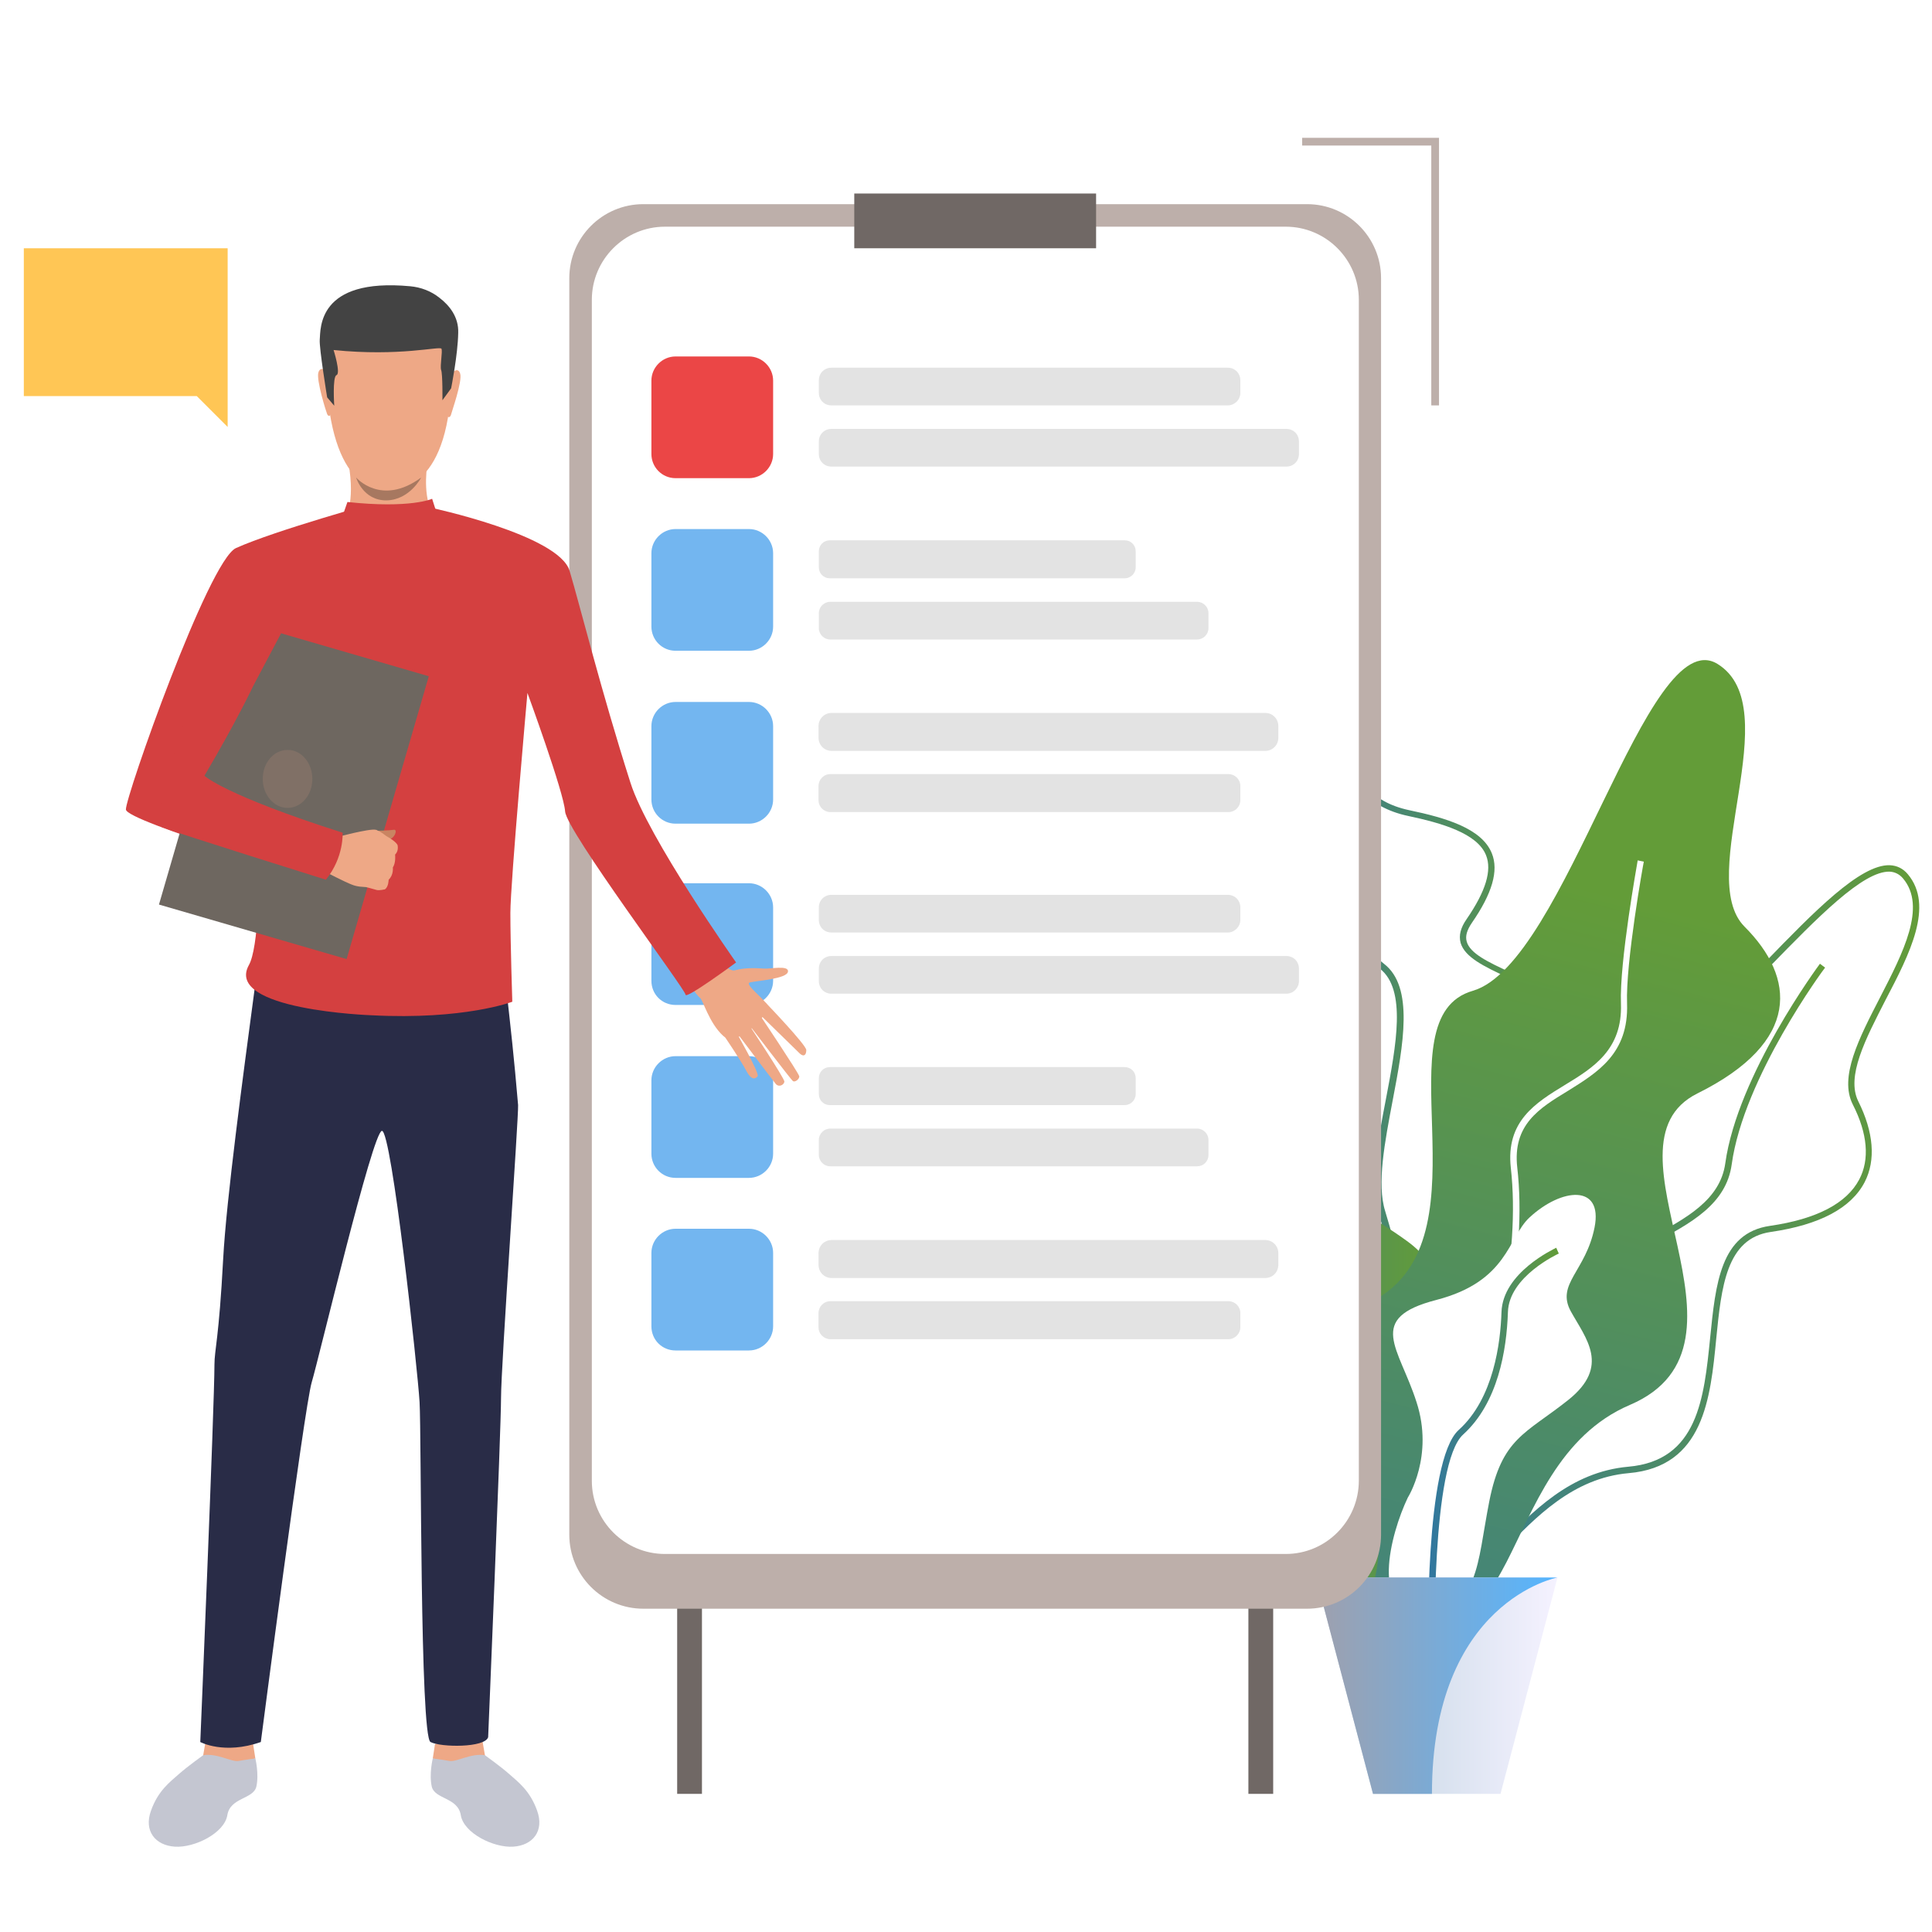 <?xml version="1.0" encoding="utf-8"?>
<!-- Generator: Adobe Illustrator 23.0.0, SVG Export Plug-In . SVG Version: 6.00 Build 0)  -->
<svg version="1.1" id="Слой_1" xmlns="http://www.w3.org/2000/svg" xmlns:xlink="http://www.w3.org/1999/xlink" x="0px" y="0px"
	 viewBox="0 0 600 600" style="enable-background:new 0 0 600 600;" xml:space="preserve">
<style type="text/css">
	.st0{fill:url(#SVGID_1_);}
	.st1{fill:url(#SVGID_2_);}
	.st2{fill:url(#SVGID_3_);}
	.st3{fill:url(#SVGID_4_);}
	.st4{fill:url(#SVGID_5_);}
	.st5{fill:#FFFFFF;}
	.st6{fill:url(#SVGID_6_);}
	.st7{fill:url(#SVGID_7_);}
	.st8{fill:url(#SVGID_8_);}
	.st9{clip-path:url(#SVGID_11_);}
	.st10{filter:url(#Adobe_OpacityMaskFilter);}
	.st11{clip-path:url(#SVGID_12_);}
	.st12{clip-path:url(#SVGID_16_);}
	.st13{clip-path:url(#SVGID_17_);fill:url(#SVGID_18_);}
	.st14{clip-path:url(#SVGID_12_);mask:url(#SVGID_13_);fill:url(#SVGID_19_);}
	.st15{fill:url(#SVGID_20_);}
	.st16{fill:#706865;}
	.st17{fill:#BDAFAA;}
	.st18{fill:#73B6F0;}
	.st19{opacity:0.72;fill:#D9D9D9;enable-background:new    ;}
	.st20{fill:#EB4646;}
	.st21{fill:#EEA886;}
	.st22{fill:#FFC655;}
	.st23{fill:#C4C6D1;}
	.st24{fill:#292C47;}
	.st25{fill:#D44040;}
	.st26{fill:#434343;}
	.st27{fill:#A77860;}
	.st28{fill:#6E6760;}
	.st29{fill:#C98462;}
	.st30{fill:#807066;}
</style>
<g>
	<g>
		<g>
			
				<linearGradient id="SVGID_1_" gradientUnits="userSpaceOnUse" x1="433.766" y1="197.443" x2="566.877" y2="197.443" gradientTransform="matrix(1 0 0 -1 0 599.999)">
				<stop  offset="0" style="stop-color:#3076A1"/>
				<stop  offset="1" style="stop-color:#639C38"/>
			</linearGradient>
			<path class="st0" d="M435.5,505.8c-7-32.1,8.2-40.1,22.8-47.9c12-6.3,23.3-12.3,22.7-31.2c-0.8-25.1,16.3-34.2,31.4-42.3
				c11.2-6,21.8-11.7,23.4-23.1c3.8-27.5,29.1-61.6,29.4-62l1.6,1.2c-0.3,0.3-25.3,34.1-29,61.1c-1.7,12.4-12.7,18.3-24.4,24.5
				c-15.3,8.2-31.1,16.6-30.3,40.5c0.6,20.2-11.8,26.7-23.8,33.1c-14.7,7.7-28.6,15.1-21.8,45.7L435.5,505.8z"/>
		</g>
		<g>
			
				<linearGradient id="SVGID_2_" gradientUnits="userSpaceOnUse" x1="422.203" y1="216.849" x2="596" y2="216.849" gradientTransform="matrix(1 0 0 -1 0 599.999)">
				<stop  offset="0" style="stop-color:#3076A1"/>
				<stop  offset="1" style="stop-color:#639C38"/>
			</linearGradient>
			<path class="st1" d="M443.3,497.6c-0.3,0-0.7,0-1,0c-6.4-0.5-12.6-5.3-19.6-15.2l-0.4-0.6l0.5-0.6c0.1-0.1,11.4-13.8,7.2-39.6
				c-1-6-2.3-10.6-3.3-14.3c-1.5-5.4-2.5-8.9-0.8-11.8c2.1-3.6,7.9-5.5,24-9.3c17.2-4.1,22.9-23.5,28-40.6
				c4.8-16.1,9.3-31.3,22.7-30.8c12.3,0.5,31-18.8,47.4-35.8c15.3-15.8,29.7-30.6,38.9-30.3c2.2,0.1,4.1,1,5.6,2.8
				c8.2,9.8,0.6,24.7-6.9,39c-6.3,12.3-12.3,23.8-8.5,31.5c4.8,9.6,5.5,18.3,2,25.1c-4.2,8.1-14,13.3-29.2,15.5
				c-13.8,2-15.3,17.1-16.9,33.1c-1.8,18.6-3.9,39.8-27.2,41.8c-17.2,1.5-28.9,13.6-39.1,24.3C458.5,490.2,451.5,497.6,443.3,497.6z
				 M424.7,481.8c6.4,8.9,12.2,13.4,17.7,13.8c7.7,0.6,14.8-6.8,22.9-15.2c10.5-10.9,22.4-23.3,40.4-24.9
				c21.6-1.9,23.5-21.3,25.4-40c1.7-16.8,3.2-32.6,18.6-34.8c14.5-2.1,23.8-7,27.7-14.4c3.3-6.2,2.6-14.3-2-23.3
				c-4.3-8.5,1.9-20.5,8.5-33.3c7.1-13.8,14.5-28.1,7.1-36.9c-1.1-1.3-2.5-2-4.1-2.1c-8.3-0.3-22.5,14.3-37.5,29.7
				c-17.4,17.9-35.3,36.4-48.4,36.4c-0.2,0-0.3,0-0.5,0c-11.9-0.4-16,13.4-20.7,29.4c-5.2,17.6-11.1,37.6-29.4,41.9
				c-14.6,3.5-21,5.4-22.8,8.4c-1.2,2.1-0.4,5.2,1,10.3c1,3.7,2.4,8.4,3.3,14.5C435.7,465.2,426.9,478.8,424.7,481.8z"/>
		</g>
		<g>
			
				<linearGradient id="SVGID_3_" gradientUnits="userSpaceOnUse" x1="382.274" y1="243.142" x2="494.376" y2="243.142" gradientTransform="matrix(1 0 0 -1 0 599.999)">
				<stop  offset="0" style="stop-color:#3076A1"/>
				<stop  offset="1" style="stop-color:#639C38"/>
			</linearGradient>
			<path class="st2" d="M444,490.9c-0.2,0-0.5,0-0.7,0c-10.4-0.9-18.4-23.8-26.2-45.8c-3.7-10.5-7.1-20.4-10.5-26.7
				c-2.6-4.9-6-10.1-9.2-15c-8.6-13.2-17.5-26.9-14.6-38.9c1.5-6.3,6-11.6,13.9-16.1c17.1-9.8,14.4-15.4,8.7-27.6
				c-4.2-8.9-10-21.2-10.2-40.4c-0.1-8.3-0.3-15.4-0.5-21.7c-0.5-20.3-0.8-30.5,3.5-34.2c1.8-1.5,4.3-1.9,7.9-1.2
				c6.1,1.2,8.8,6.1,11.6,11.4c3.6,6.7,7.7,14.3,19.9,16.9c11.5,2.4,22.6,5.7,25.7,13.4c2.2,5.4,0.1,12.5-6.2,21.6
				c-1.5,2.2-2.1,4.1-1.6,5.8c1,3.7,6.7,6.4,13.4,9.5c9.5,4.4,21.2,9.9,24.6,21.3c2.7,9.2-0.4,20.6-9.5,35
				c-21.5,34-20.6,57-19.9,77.3c0.6,15.1,1.1,29.3-8,45.2C452.1,487.4,448.1,490.9,444,490.9z M403,224.8c-1.5,0-2.7,0.4-3.5,1.1
				c-3.6,3.1-3.3,13.6-2.8,32.6c0.2,6.3,0.4,13.5,0.5,21.8c0.2,18.8,5.9,30.8,10,39.6c5.7,12.1,9.2,19.4-9.5,30.1
				c-7.3,4.2-11.5,9.1-12.9,14.8c-2.7,11.2,6,24.5,14.3,37.4c3.2,5,6.6,10.2,9.3,15.2c3.5,6.5,6.9,16.4,10.6,27
				c7.2,20.5,15.3,43.7,24.5,44.5c3.5,0.3,7.2-2.9,10.9-9.4c8.8-15.4,8.3-28.7,7.7-44.1c-0.8-20.6-1.6-44,20.2-78.4
				c8.8-13.9,11.8-24.8,9.3-33.4c-3.1-10.5-13.9-15.6-23.5-20.1c-7.1-3.3-13.2-6.2-14.5-10.7c-0.6-2.3,0-4.7,1.9-7.4
				c5.9-8.6,7.9-15.1,6-19.8c-2.7-6.8-13.8-10-24.2-12.2c-13.2-2.8-17.7-11.1-21.3-17.9c-2.7-5-5-9.4-10.3-10.4
				C404.7,224.9,403.8,224.8,403,224.8z"/>
		</g>
		<g>
			
				<linearGradient id="SVGID_4_" gradientUnits="userSpaceOnUse" x1="413.433" y1="218.9" x2="447.422" y2="218.9" gradientTransform="matrix(1 0 0 -1 0 599.999)">
				<stop  offset="0" style="stop-color:#3076A1"/>
				<stop  offset="1" style="stop-color:#639C38"/>
			</linearGradient>
			<path class="st3" d="M444.2,503.1l-1.9-0.6c10.5-33.2-8.5-107.7-14.2-125.8c-2.8-8.9-0.2-22.3,2.3-35.3
				c3.2-16.8,6.5-34.1-1.9-40.6c-15.9-12.2-15.1-40.4-15-41.6l2,0.1c0,0.3-0.8,28.4,14.3,40c9.4,7.2,6,25.2,2.7,42.5
				c-2.4,12.7-5,25.9-2.3,34.4C437,398.5,454.7,469.9,444.2,503.1z"/>
		</g>
		
			<linearGradient id="SVGID_5_" gradientUnits="userSpaceOnUse" x1="336.505" y1="212.166" x2="446.234" y2="212.166" gradientTransform="matrix(1 0 0 -1 0 599.999)">
			<stop  offset="0" style="stop-color:#3076A1"/>
			<stop  offset="1" style="stop-color:#639C38"/>
		</linearGradient>
		<path class="st4" d="M364.7,287.4c-4.4-11.1-21.4-9.4-19.9,6.3c1.6,15.7,12.6,32.4-4.2,59.1c-16.7,26.7,21.4,31.9,35,48.7
			c13.6,16.7,18.3,39.8,29.8,54.4c11.5,14.6,19.4,49.7,28.8,36.6c9.4-13.1,0.6-30.1,1.6-53.6c1-23.5,22-38.4,1-53.6
			c-21-15.2-42-19.8-35.1-54C404.9,316.1,378.3,322,364.7,287.4z"/>
		<g>
			<path class="st5" d="M449.6,495.5c-0.1-0.7-11.7-69.7-37.8-88.5c-26.6-19.3-31.4-37.1-40.7-79.1l1.9-0.4
				c9.2,41.5,13.9,59,39.9,77.9c26.7,19.4,38.1,87,38.6,89.8L449.6,495.5z"/>
		</g>
		
			<linearGradient id="SVGID_6_" gradientUnits="userSpaceOnUse" x1="409.976" y1="-36.451" x2="502.296" y2="322.571" gradientTransform="matrix(1 0 0 -1 0 599.999)">
			<stop  offset="0" style="stop-color:#3076A1"/>
			<stop  offset="1" style="stop-color:#639C38"/>
		</linearGradient>
		<path class="st6" d="M426.1,493.1c0,0,7.7-19.1-6.3-46.3c-14.1-27.2-25.5-23,8.5-43.9c34-20.9,0.2-86.9,29.1-95.2
			c28.9-8.4,54-115.1,76-101.5c22,13.6-7.3,65.9,8.4,81.6c15.7,15.7,17.8,35.7-14.7,51.8c-32.4,16.2,23,77.9-20.9,96.7
			C462.1,455.1,474.7,528.9,426.1,493.1z"/>
		<g>
			<path class="st5" d="M439.5,513.4c0-0.2-4.8-24.8,10.2-56.4c15.2-32.3,22.5-67.5,19.5-94.3c-1.6-14.5,7.7-20.2,16.7-25.7
				c8.9-5.4,18-11,17.5-25.3c-0.5-12.9,5-43.2,5.2-44.5l1.9,0.4c-0.1,0.3-5.7,31.4-5.2,44.1c0.5,15.5-9.1,21.3-18.4,27.1
				c-8.9,5.4-17.2,10.5-15.7,23.8c3.1,27.2-4.3,62.8-19.6,95.4c-14.6,31-10.1,55-10,55.2L439.5,513.4z"/>
		</g>
		<path class="st5" d="M475,378.1c9.9-9.2,22.9-10.5,20.2,3.1c-2.7,13.6-12,17.5-7.4,26c4.7,8.5,12.4,17.1-0.8,27.6
			c-13.2,10.5-20.6,11.7-24.5,31.5c-3.9,19.8-3.1,33.3-20.2,34.2s-10.5-24.1-5.1-35.4c0,0,8.2-12.9,2.7-29.7
			c-5.4-16.9-15.9-26,6.2-31.7C468.4,397.9,468.3,384.3,475,378.1z"/>
		<g>
			
				<linearGradient id="SVGID_7_" gradientUnits="userSpaceOnUse" x1="443.534" y1="149.657" x2="484.099" y2="149.657" gradientTransform="matrix(1 0 0 -1 0 599.999)">
				<stop  offset="0" style="stop-color:#3076A1"/>
				<stop  offset="1" style="stop-color:#639C38"/>
			</linearGradient>
			<path class="st7" d="M443.6,513.2c-0.1-2.4-1.2-59.5,9.4-69.1c10.9-9.8,13-27.2,13.3-36.6c0.4-12.3,16.3-19.6,17-20l0.8,1.8
				c-0.2,0.1-15.5,7.1-15.8,18.2c-0.4,11.9-3.1,28.2-13.9,38c-10,9-8.8,67-8.8,67.6L443.6,513.2z"/>
		</g>
		
			<linearGradient id="SVGID_8_" gradientUnits="userSpaceOnUse" x1="408.701" y1="76.519" x2="483.695" y2="76.519" gradientTransform="matrix(1 0 0 -1 0 599.999)">
			<stop  offset="0" style="stop-color:#BAD0DE"/>
			<stop  offset="1" style="stop-color:#F5F2FF"/>
		</linearGradient>
		<polygon class="st8" points="483.7,489.9 466,557.1 426.4,557.1 408.7,489.9 		"/>
		<g>
			<g>
				<defs>
					<polygon id="SVGID_9_" points="-92.9,-85.8 -92.5,-85.8 -92.9,-85.4 					"/>
				</defs>
				<defs>
					<polygon id="SVGID_10_" points="-93.7,-86.6 -94.1,-86.6 -93.7,-87 					"/>
				</defs>
				<clipPath id="SVGID_11_">
					<use xlink:href="#SVGID_9_"  style="overflow:visible;"/>
				</clipPath>
				<clipPath id="SVGID_12_" class="st9">
					<use xlink:href="#SVGID_10_"  style="overflow:visible;"/>
				</clipPath>
				<defs>
					<filter id="Adobe_OpacityMaskFilter" filterUnits="userSpaceOnUse" x="408.7" y="489.9" width="75" height="67.2">
						<feColorMatrix  type="matrix" values="1 0 0 0 0  0 1 0 0 0  0 0 1 0 0  0 0 0 1 0"/>
					</filter>
				</defs>
				<mask maskUnits="userSpaceOnUse" x="408.7" y="489.9" width="75" height="67.2" id="SVGID_13_">
					<g class="st10">
						<g>
							<defs>
								<polygon id="SVGID_14_" points="-92.9,-85.8 -92.5,-85.8 -92.9,-85.4 								"/>
							</defs>
							<defs>
								<polygon id="SVGID_15_" points="-93.7,-86.6 -94.1,-86.6 -93.7,-87 								"/>
							</defs>
							<clipPath id="SVGID_16_" class="st11">
								<use xlink:href="#SVGID_14_"  style="overflow:visible;"/>
							</clipPath>
							<clipPath id="SVGID_17_" class="st12">
								<use xlink:href="#SVGID_15_"  style="overflow:visible;"/>
							</clipPath>
							
								<linearGradient id="SVGID_18_" gradientUnits="userSpaceOnUse" x1="408.701" y1="76.519" x2="483.695" y2="76.519" gradientTransform="matrix(1 0 0 -1 0 599.999)">
								<stop  offset="0" style="stop-color:#FFFFFF"/>
								<stop  offset="0.995" style="stop-color:#000000"/>
							</linearGradient>
							<path class="st13" d="M483.7,489.9c0,0-39,7.3-39,67.2h-18.3l-17.7-67.2H483.7z"/>
						</g>
					</g>
				</mask>
				
					<linearGradient id="SVGID_19_" gradientUnits="userSpaceOnUse" x1="408.701" y1="76.519" x2="483.695" y2="76.519" gradientTransform="matrix(1 0 0 -1 0 599.999)">
					<stop  offset="0" style="stop-color:#FFFFFF"/>
					<stop  offset="0.995" style="stop-color:#000000"/>
				</linearGradient>
				<path class="st14" d="M483.7,489.9c0,0-39,7.3-39,67.2h-18.3l-17.7-67.2H483.7z"/>
			</g>
		</g>
		
			<linearGradient id="SVGID_20_" gradientUnits="userSpaceOnUse" x1="408.701" y1="76.519" x2="483.695" y2="76.519" gradientTransform="matrix(1 0 0 -1 0 599.999)">
			<stop  offset="0" style="stop-color:#9FA0AD"/>
			<stop  offset="0.995" style="stop-color:#55B5FF"/>
		</linearGradient>
		<path class="st15" d="M483.7,489.9c0,0-39,7.3-39,67.2h-18.3l-17.7-67.2H483.7z"/>
	</g>
	<g>
		<rect x="387.7" y="208.9" class="st16" width="7.7" height="348.2"/>
		<rect x="210.3" y="208.9" class="st16" width="7.7" height="348.2"/>
	</g>
	<path class="st17" d="M405.9,499.6H199.8c-12.7,0-23-10.3-23-23V86.4c0-12.7,10.3-23,23-23h206.1c12.7,0,23,10.3,23,23v390.2
		C428.9,489.3,418.6,499.6,405.9,499.6z"/>
	<path class="st5" d="M399.3,482.6H206.5c-12.5,0-22.7-10.2-22.7-22.7V93.1c0-12.5,10.2-22.7,22.7-22.7h192.8
		c12.5,0,22.7,10.2,22.7,22.7v366.7C422,472.4,411.8,482.6,399.3,482.6z"/>
	<rect x="265.3" y="60.1" class="st16" width="75.1" height="17"/>
	<path class="st18" d="M209.8,202.1h22.8c4.1,0,7.5-3.4,7.5-7.5v-22.8c0-4.1-3.4-7.5-7.5-7.5h-22.8c-4.1,0-7.5,3.4-7.5,7.5v22.8
		C202.3,198.7,205.6,202.1,209.8,202.1z"/>
	<g>
		<path class="st19" d="M381.3,125.9H258.2c-2.2,0-3.9-1.7-3.9-3.9v-3.9c0-2.2,1.7-3.9,3.9-3.9h123.1c2.2,0,3.9,1.7,3.9,3.9v3.9
			C385.2,124.2,383.4,125.9,381.3,125.9z"/>
		<path class="st19" d="M399.5,144.9H258.2c-2.2,0-3.9-1.7-3.9-3.9v-3.9c0-2.2,1.7-3.9,3.9-3.9h141.3c2.2,0,3.9,1.7,3.9,3.9v3.9
			C403.4,143.2,401.7,144.9,399.5,144.9z"/>
	</g>
	<path class="st20" d="M209.8,148.5h22.8c4.1,0,7.5-3.4,7.5-7.5v-22.8c0-4.1-3.4-7.5-7.5-7.5h-22.8c-4.1,0-7.5,3.4-7.5,7.5v22.8
		C202.3,145.1,205.6,148.5,209.8,148.5z"/>
	<g>
		<path class="st19" d="M349.3,179.6h-91.6c-1.9,0-3.4-1.5-3.4-3.4v-5c0-1.9,1.5-3.4,3.4-3.4h91.6c1.9,0,3.4,1.5,3.4,3.4v5
			C352.7,178.1,351.1,179.6,349.3,179.6z"/>
		<path class="st19" d="M371.8,198.6h-114c-1.9,0-3.5-1.6-3.5-3.5v-4.7c0-1.9,1.6-3.5,3.5-3.5h114c1.9,0,3.5,1.6,3.5,3.5v4.7
			C375.3,197,373.7,198.6,371.8,198.6z"/>
	</g>
	<g>
		<path class="st19" d="M392.9,233.2H258.3c-2.3,0-4.1-1.8-4.1-4.1v-3.6c0-2.3,1.8-4.1,4.1-4.1h134.6c2.3,0,4.1,1.8,4.1,4.1v3.6
			C397,231.4,395.2,233.2,392.9,233.2z"/>
		<path class="st19" d="M381.5,252.2H257.9c-2,0-3.7-1.6-3.7-3.7v-4.4c0-2,1.6-3.7,3.7-3.7h123.6c2,0,3.7,1.6,3.7,3.7v4.4
			C385.2,250.6,383.5,252.2,381.5,252.2z"/>
	</g>
	<path class="st18" d="M209.8,255.8h22.8c4.1,0,7.5-3.4,7.5-7.5v-22.8c0-4.1-3.4-7.5-7.5-7.5h-22.8c-4.1,0-7.5,3.4-7.5,7.5v22.8
		C202.3,252.4,205.6,255.8,209.8,255.8z"/>
	<path class="st18" d="M209.8,365.8h22.8c4.1,0,7.5-3.4,7.5-7.5v-22.8c0-4.1-3.4-7.5-7.5-7.5h-22.8c-4.1,0-7.5,3.4-7.5,7.5v22.8
		C202.3,362.4,205.6,365.8,209.8,365.8z"/>
	<g>
		<path class="st19" d="M381.3,289.6H258.2c-2.2,0-3.9-1.7-3.9-3.9v-3.9c0-2.2,1.7-3.9,3.9-3.9h123.1c2.2,0,3.9,1.7,3.9,3.9v3.9
			C385.2,287.8,383.4,289.6,381.3,289.6z"/>
		<path class="st19" d="M399.5,308.6H258.2c-2.2,0-3.9-1.7-3.9-3.9v-3.9c0-2.2,1.7-3.9,3.9-3.9h141.3c2.2,0,3.9,1.7,3.9,3.9v3.9
			C403.4,306.8,401.7,308.6,399.5,308.6z"/>
	</g>
	<path class="st18" d="M209.8,312.1h22.8c4.1,0,7.5-3.4,7.5-7.5v-22.8c0-4.1-3.4-7.5-7.5-7.5h-22.8c-4.1,0-7.5,3.4-7.5,7.5v22.8
		C202.3,308.8,205.6,312.1,209.8,312.1z"/>
	<g>
		<path class="st19" d="M349.3,343.2h-91.6c-1.9,0-3.4-1.5-3.4-3.4v-5c0-1.9,1.5-3.4,3.4-3.4h91.6c1.9,0,3.4,1.5,3.4,3.4v5
			C352.7,341.7,351.1,343.2,349.3,343.2z"/>
		<path class="st19" d="M371.8,362.2h-114c-1.9,0-3.5-1.6-3.5-3.5V354c0-1.9,1.6-3.5,3.5-3.5h114c1.9,0,3.5,1.6,3.5,3.5v4.7
			C375.3,360.7,373.7,362.2,371.8,362.2z"/>
	</g>
	<g>
		<path class="st19" d="M392.9,396.9H258.3c-2.3,0-4.1-1.8-4.1-4.1v-3.6c0-2.3,1.8-4.1,4.1-4.1h134.6c2.3,0,4.1,1.8,4.1,4.1v3.6
			C397,395.1,395.2,396.9,392.9,396.9z"/>
		<path class="st19" d="M381.5,415.9H257.9c-2,0-3.7-1.6-3.7-3.7v-4.4c0-2,1.6-3.7,3.7-3.7h123.6c2,0,3.7,1.6,3.7,3.7v4.4
			C385.2,414.2,383.5,415.9,381.5,415.9z"/>
	</g>
	<path class="st18" d="M209.8,419.4h22.8c4.1,0,7.5-3.4,7.5-7.5v-22.8c0-4.1-3.4-7.5-7.5-7.5h-22.8c-4.1,0-7.5,3.4-7.5,7.5v22.8
		C202.3,416.1,205.6,419.4,209.8,419.4z"/>
	<g>
		<polygon class="st17" points="446.9,125.9 444.5,125.9 444.5,45.2 404.4,45.2 404.4,42.8 446.9,42.8 		"/>
	</g>
	<path class="st21" d="M222.3,295.1c0,0,3.1,7.1,6.1,6.2c3-0.9,7.4-0.6,8.8-0.5c1.8,0.2,7.9-1.2,7.5,1c-0.4,2.2-9.8,2.8-11.8,3.3
		c-2,0.5,5.1,5.5,5.6,7.5c0.5,1.9-9.4,13.1-13.9,9.1c-4.4-4-6.3-11.2-7.2-11.8c-0.9-0.6-5-6.3-5-6.3L222.3,295.1z"/>
	<path class="st21" d="M237.7,311.3c0,0,12.7,13.2,12.7,14.8c0,1.6-0.8,2.2-2,1.1c-1.2-1.2-12.7-12.4-12.7-12.4s12.2,18.2,12.5,19.4
		c0.2,0.8-1.3,2.1-2,1.5c-0.7-0.6-13.9-17.9-13.9-17.9s11.3,17,11.3,18.1c-0.1,1-1.7,1.9-2.7,0.7s-12.4-16.3-12.4-16.3
		s7.4,12.9,6.8,13.9c-0.4,0.6-1.7,1.8-3.5-1.6c-1.8-3.4-6.9-10.9-6.9-10.9L237.7,311.3z"/>
	<polygon class="st22" points="7.4,77.1 70.7,77.1 70.7,123 70.7,132.6 61.1,123 7.4,123 	"/>
	<g>
		<path class="st23" d="M63.1,545.1c0,0-4.9,3.5-7.6,5.9c-2.7,2.4-6.4,5.1-8.6,11.3c-2.3,6.3,1.3,10.8,7.4,11.2
			c6.1,0.4,15.4-4.2,16.3-9.8c0.9-5.5,8-4.9,9-8.8c0.9-3.9-0.3-8.8-0.3-8.8L63.1,545.1z"/>
	</g>
	<g>
		<path class="st21" d="M63.9,540.5l-0.8,4.6c0,0,2.5,4.6,16.2,1l-0.7-4.5L63.9,540.5z"/>
	</g>
	<path class="st23" d="M79.3,546.1c0,0-3.1,0.4-5.3,0.8c-2.2,0.3-6.6-2.5-10.9-1.8l1.3,5.5C64.5,550.6,79,547.9,79.3,546.1z"/>
	<g>
		<path class="st23" d="M150.6,545.1c0,0,4.9,3.5,7.6,5.9c2.7,2.4,6.4,5.1,8.6,11.3c2.3,6.3-1.3,10.8-7.4,11.2
			c-6.1,0.4-15.4-4.2-16.3-9.8c-0.9-5.5-8-4.9-9-8.8c-0.9-3.9,0.3-8.8,0.3-8.8L150.6,545.1z"/>
	</g>
	<g>
		<path class="st21" d="M149.8,540.5l0.8,4.6c0,0-2.5,4.6-16.2,1l0.7-4.5L149.8,540.5z"/>
	</g>
	<g>
		<path class="st24" d="M155.6,434.1c0,10-4,105.4-4,105.4c-1,3.3-14.6,3.2-17.9,1.5c-3.3-1.7-2.8-95.5-3.4-105.6
			c-0.6-10.1-8.7-84.5-11.7-84.2c-2.9,0.3-19.5,70.4-21.8,78.1C94.5,437.1,81,541,81,541c-11.4,4-18.8,0-18.8,0s4.4-104.8,4.4-117.2
			c0-4.6,1.4-8.1,2.7-32.7c1-18.7,6.2-57.1,9.7-83.4c0.1-0.9,0.2-1.8,0.4-2.7c0.7-5.1,1.2-8.9,1.4-10.7c0.1-0.8,0.2-1.2,0.2-1.2
			c0.9-0.4,1.9-0.8,2.9-1.2c24.5-8.8,71.7,0.5,71.7,0.5s0,0.2,0.1,0.7c0.1,0.5,0.2,1.4,0.3,2.4c0.3,2.3,0.7,5.8,1.1,9.8
			c0,0,0,0.1,0,0.1c0,0.1,0,0.2,0,0.4c1.6,14.3,2.5,22.2,3.8,37.4C161.1,346.5,155.6,424.1,155.6,434.1z"/>
	</g>
	<g>
		<path class="st25" d="M133.5,157.6c0,0,40.1,8.5,43.4,19.7c3.3,11.1,9.8,37.3,18.9,65.8c5.4,17,32.8,55.8,32.8,55.8
			s-15.7,11.6-15.7,10c0-1.6-37-50.9-37.4-56.9c-0.4-6-11.7-36.8-11.7-36.8s-5.3,59.2-5.3,68.3c0,9.1,0.6,27.6,0.6,27.6
			s-14.9,5.7-43.7,4.2c0,0-45.9-1.6-38.1-15.6c5.9-10.6,2.3-81.8,1.4-82.2c-0.9-0.4-16.9,19.6-15.3,23.5c1.6,3.9,43,17.7,43,17.7
			s1.2,4.5-5.2,14.6c0,0-61.9-18.1-62.1-21.9c-0.2-3.8,25.7-77.4,34.2-81.2c12.2-5.5,44.1-14.3,44.1-14.3L133.5,157.6z"/>
	</g>
	<path class="st23" d="M134.4,546.1c0,0,3.1,0.4,5.3,0.8c2.2,0.3,6.6-2.5,10.9-1.8l-1.3,5.5C149.2,550.6,134.7,547.9,134.4,546.1z"
		/>
	<path class="st21" d="M132.8,143.6c0,0-1.7,9.1,1.2,15.2c0,0,2.9,14.4-11.9,15.1c-14.8,0.6-15.1-12.6-15.1-12.6s3.5-4.7,1.2-17.6
		C105.9,130.8,132.8,143.6,132.8,143.6z"/>
	<g>
		<path class="st21" d="M123.8,91.2c0,0,18.9,3,16,33.3c-2.9,30.2-19.5,27.8-20.6,27.7c-1.1,0-16.7,0.6-17.9-36.4
			C101.3,115.9,100.7,88.6,123.8,91.2z"/>
	</g>
	<g>
		<path class="st21" d="M140.1,116c0,0,2.1-2.3,2.8,0c0.8,2.3-2.7,12.1-2.9,13c0,0-0.4,0.9-0.9,0.4C138.6,128.9,140.1,116,140.1,116
			z"/>
	</g>
	<g>
		<path class="st21" d="M101.7,115.6c0,0-2-2.3-2.8,0s2.5,12.6,2.7,13c0,0,0.4,0.9,0.9,0.4C103,128.6,101.7,115.6,101.7,115.6z"/>
	</g>
	<g>
		<path class="st26" d="M140.1,120.6l-2.7,3.7c0,0,0.1-8.1-0.4-9.4c-0.4-1.3,0.5-5.7,0.1-6.6c-0.4-0.9-12.9,2.5-33.5,0.4
			c0,0,2.3,7.3,0.9,7.8c-1.3,0.5-0.7,9.5-0.7,9.5l-2.2-2.6c0,0-2.5-15.3-2.3-17.9c0.3-3.4-0.8-19.3,28.1-16.6
			c3.3,0.3,6.5,1.5,9.1,3.6c3,2.3,6,5.9,5.8,10.9C142.2,110.1,140.1,120.6,140.1,120.6z"/>
	</g>
	<path class="st27" d="M110.6,148.3c0,0,7.8,9.1,20.2,0c0,0-3.5,6.9-10.7,7.1C112.7,155.5,110.6,148.3,110.6,148.3z"/>
	
		<rect x="45.6" y="215" transform="matrix(0.279 -0.96 0.96 0.279 -169.755 264.709)" class="st28" width="91.5" height="60.7"/>
	<path class="st29" d="M117.3,258c0,0,3.8-0.1,5-0.3c1.2-0.2,0.4,2.3-1,2.8C119.9,260.9,117.3,258,117.3,258z"/>
	<path class="st21" d="M119.5,276.2c0,0-1.7,0.4-2.5,0.2c0,0-1.5-0.4-2.5-0.7c-0.3-0.1-0.6-0.1-0.8-0.2c-0.8-0.1-2.6,0-4.5-0.8
		c-1.9-0.7-8.3-4-8.3-4l1.8-5.9l1.4-4.7c0,0,10.8-2.9,12.6-2.4c0.2,0,0.4,0.1,0.5,0.2c1.5,0.6,2.4,1.6,3.2,2c0.3,0.1,3,1.8,3.1,2.7
		c0.2,1.3-0.2,2.2-0.8,2.8c0,0,0.3,2.5-0.7,4c0,0,0.3,2.3-1.3,3.8C120.7,273.1,120.7,275.5,119.5,276.2z"/>
	<path class="st25" d="M106.4,258.6c0,0,0.5,7.6-5.2,14.6c0,0-45.4-14.2-50.9-16.3c-5.4-2.1,19.7-68.8,19.7-68.8l18.5,6.3l-9.9,18.7
		c0,0-4.9,10.5-15.1,27.8C63.4,240.9,69.7,246.9,106.4,258.6z"/>
	<path class="st30" d="M97,241.9c0,5-3.4,9-7.7,9c-4.2,0-7.7-4-7.7-9c0-5,3.4-9,7.7-9C93.5,232.8,97,236.9,97,241.9z"/>
	<path class="st25" d="M138.4,168.1l-4.2-13.2c0,0-6.7,3.1-26.3,1l-4.4,12.6C103.4,168.5,120.2,183.1,138.4,168.1z"/>
</g>
</svg>
